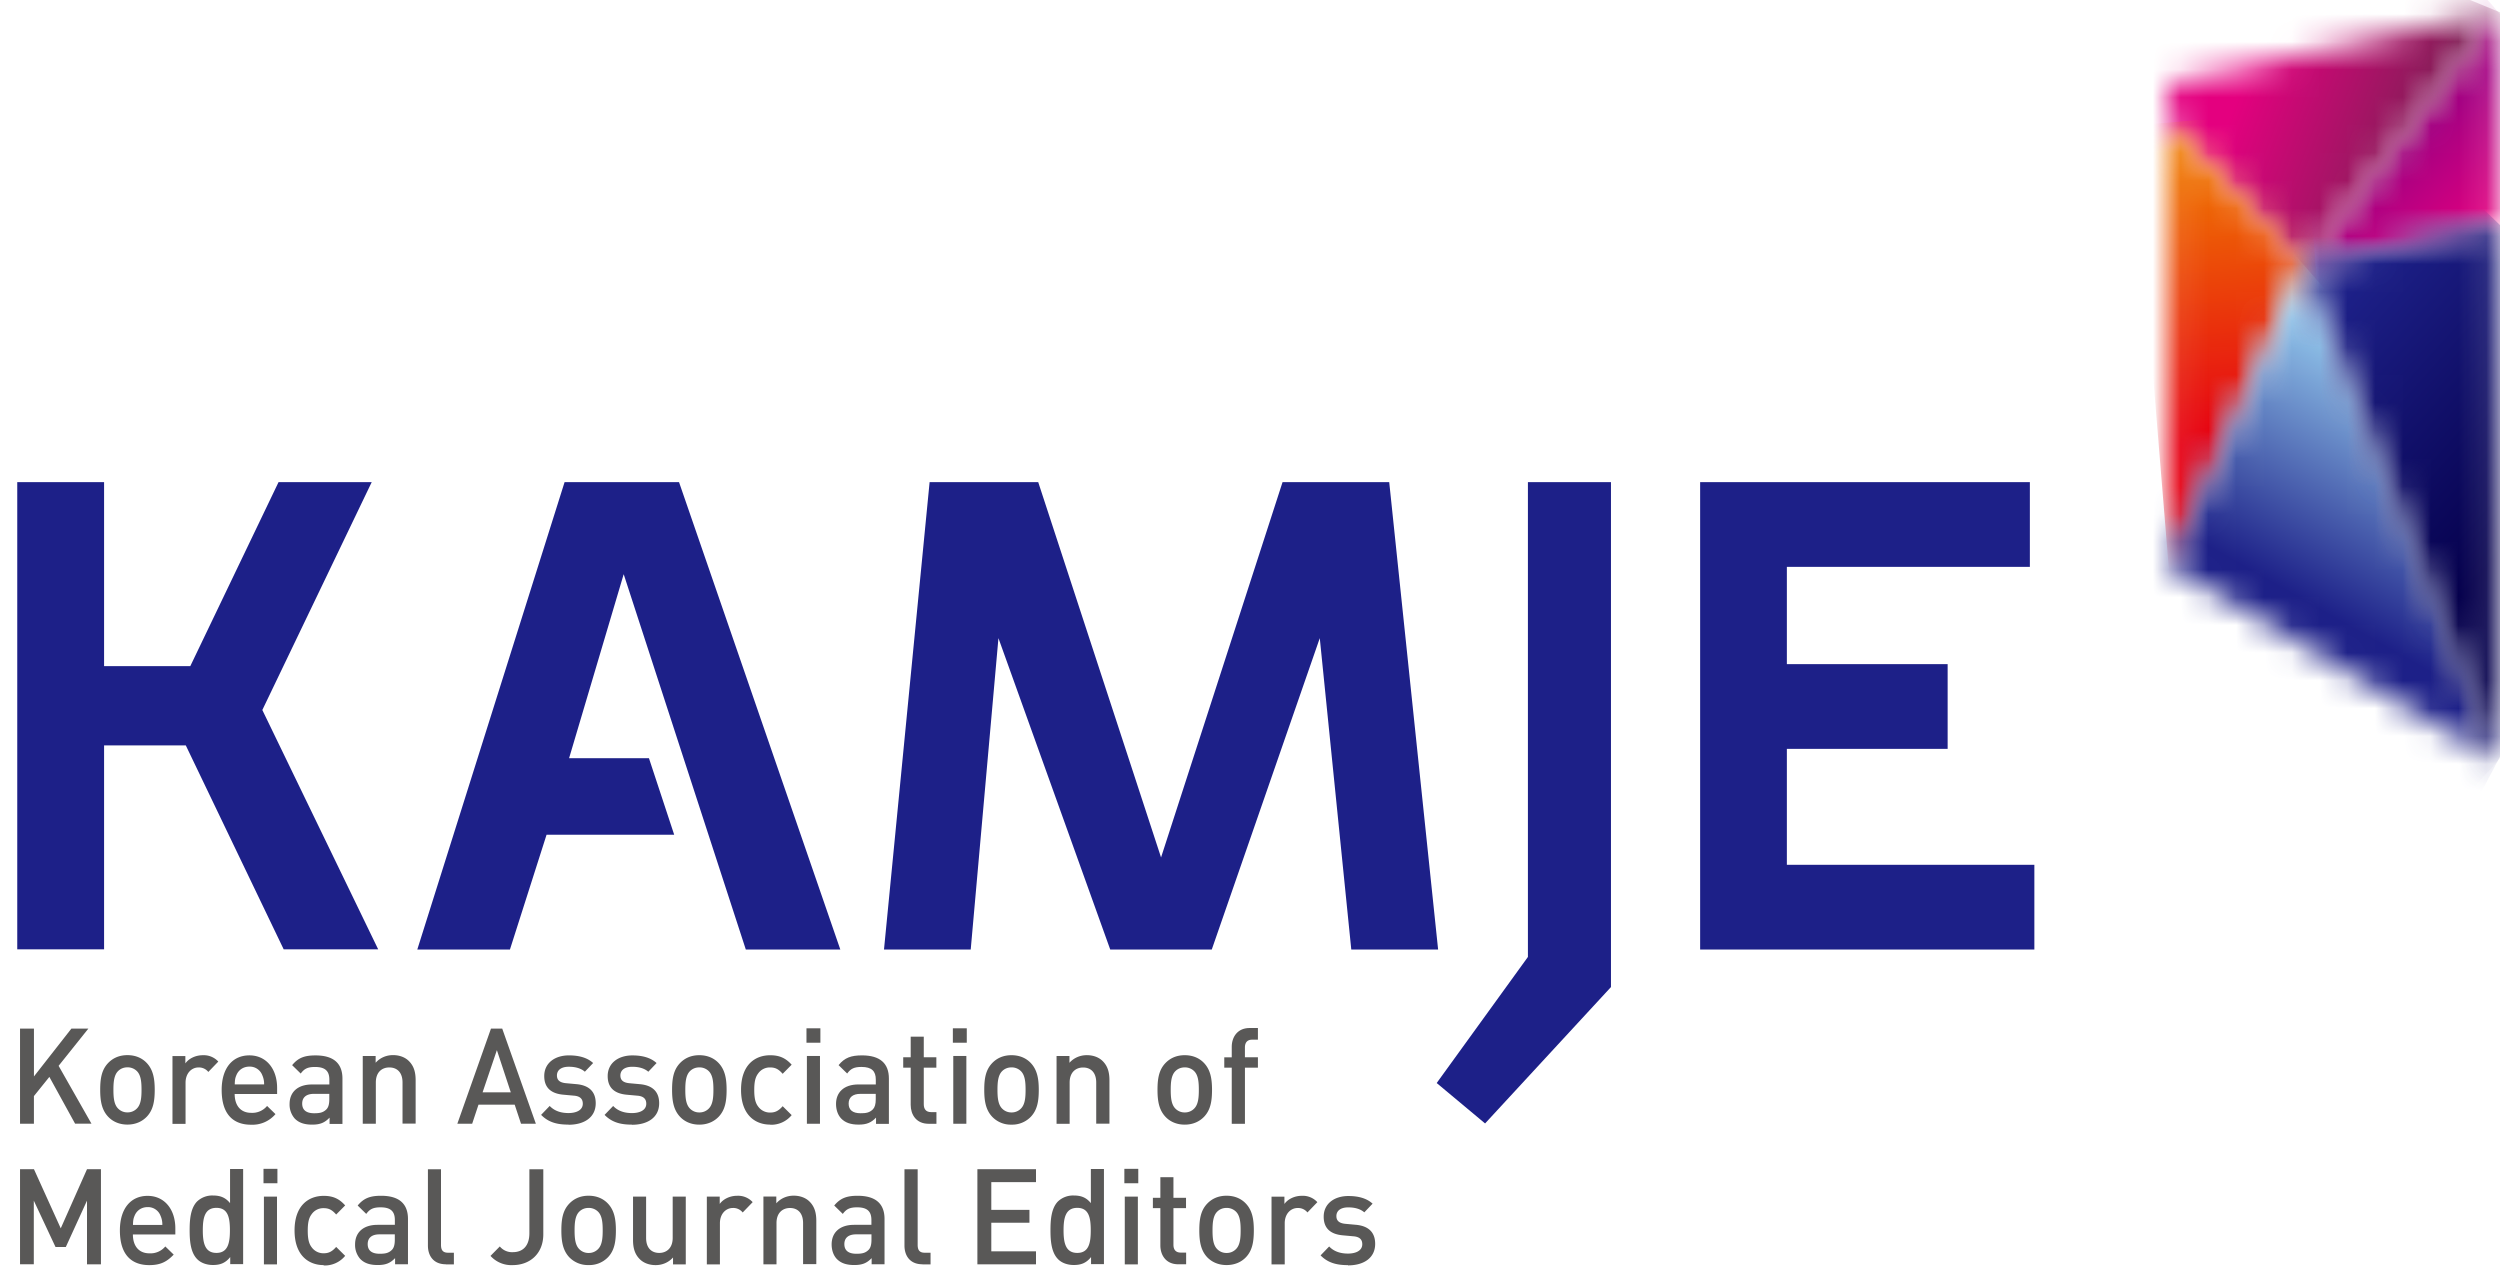 <svg xmlns="http://www.w3.org/2000/svg" width="90" height="46" fill="none" xmlns:v="https://vecta.io/nano"><mask id="A" maskUnits="userSpaceOnUse" x="82" y="0" width="8" height="10"><path d="M89.908.402l-6.962 9.155 6.962-1.546V.402z" fill="#fff"/></mask><g mask="url(#A)"><path d="M86.784-3.191L78.555 4.5l7.511 8.641 8.229-7.691-7.511-8.641z" fill="url(#F)"/></g><mask id="B" maskUnits="userSpaceOnUse" x="78" y="0" width="12" height="10"><path d="M82.947 9.558l-4.878-5.139V2.983L89.909.402l-6.962 9.155z" fill="#fff"/></mask><g mask="url(#B)"><path d="M79.669-3.799L75.043 8.316l13.255 5.442 4.626-12.115-13.255-5.442z" fill="url(#G)"/></g><mask id="C" maskUnits="userSpaceOnUse" x="78" y="4" width="5" height="17"><path d="M78.068 20.36l4.878-10.801-4.878-5.139V20.36z" fill="#fff"/></mask><g mask="url(#C)"><path d="M82.911 3.985l-6.138.54 1.33 16.251 6.137-.54-1.33-16.251z" fill="url(#H)"/></g><mask id="D" maskUnits="userSpaceOnUse" x="78" y="9" width="12" height="19"><path d="M78.068 20.357l4.878-10.801 6.962 17.852-11.841-7.052z" fill="#fff"/></mask><g mask="url(#D)"><path d="M80.8 4.386L70.82 23.295l16.362 9.285 9.979-18.909L80.8 4.386z" fill="url(#I)"/></g><mask id="E" maskUnits="userSpaceOnUse" x="82" y="8" width="8" height="20"><path d="M89.908 8.012l-6.962 1.546 6.962 17.852V8.012z" fill="#fff"/></mask><g mask="url(#E)"><path d="M86.181 4.411L73.615 18.393l13.056 12.616 12.565-13.982L86.181 4.411z" fill="url(#J)"/></g><g fill="#595857"><path d="M2.705 40.455l-.928-1.687-.556.691v.996h-.5V37.03h.501v1.722L2.57 37.03h.611L2.11 38.37l1.182 2.081h-.589l.004.004zm2.585-.26c-.155.164-.387.29-.703.29s-.549-.126-.7-.29c-.221-.24-.28-.55-.28-.962s.055-.718.28-.958c.155-.164.379-.29.7-.29s.552.126.703.29c.221.241.28.55.28.958s-.055.721-.28.962zm-.357-1.63a.47.47 0 0 0-.346-.141c-.136 0-.254.05-.342.141-.144.149-.162.405-.162.668s.018.519.162.668a.46.46 0 0 0 .342.145.46.46 0 0 0 .346-.145c.144-.149.162-.405.162-.668s-.018-.519-.162-.668zm2.568.027a.43.43 0 0 0-.353-.164c-.254 0-.468.21-.468.55v1.481h-.471v-2.44h.464v.263c.122-.172.361-.294.626-.294a.71.71 0 0 1 .56.229l-.357.37v.004zm.947.787c0 .42.214.683.596.683a.69.69 0 0 0 .571-.248l.302.294a1.09 1.09 0 0 1-.88.382c-.589 0-1.057-.321-1.057-1.252 0-.79.394-1.245.998-1.245s.998.481.998 1.172v.218H8.452l-.004-.004zm.994-.672a.48.48 0 0 0-.464-.309c-.225 0-.394.126-.468.309-.048.111-.055.183-.059.332h1.057a.76.76 0 0 0-.066-.332zm2.423 1.749v-.221c-.173.179-.335.252-.626.252s-.486-.072-.63-.221a.76.76 0 0 1-.184-.523c0-.409.272-.702.81-.702h.622v-.172c0-.309-.147-.458-.516-.458-.261 0-.386.061-.515.237l-.309-.302c.221-.271.453-.351.843-.351.644 0 .968.282.968.836v1.63h-.464v-.004zm-.011-1.077h-.552c-.28 0-.423.13-.423.351s.136.347.431.347c.18 0 .317-.015.442-.141.07-.072.103-.187.103-.359v-.199zm2.637 1.076V38.97c0-.378-.21-.542-.475-.542s-.486.168-.486.542v1.485h-.471v-2.44h.464v.244c.162-.183.39-.275.626-.275s.442.08.578.221c.181.183.236.412.236.687v1.558h-.471v.004zm4.266 0l-.228-.687h-1.303l-.228.687h-.534l1.211-3.425h.405l1.211 3.425h-.534zm-.869-2.65l-.515 1.52h1.016l-.501-1.52zm2.579 2.681c-.387 0-.711-.069-.987-.351l.309-.321c.192.202.445.256.677.256.287 0 .515-.107.515-.336 0-.164-.088-.271-.317-.29l-.375-.034c-.442-.038-.696-.244-.696-.672 0-.477.394-.744.887-.744.354 0 .655.076.873.275l-.298.313c-.147-.13-.357-.179-.578-.179-.284 0-.427.13-.427.313 0 .145.074.256.324.279l.372.034c.442.038.7.256.7.687 0 .512-.416.775-.979.775v-.004zm2.285.001c-.387 0-.711-.069-.987-.351l.309-.321c.191.202.445.256.677.256.287 0 .515-.107.515-.336 0-.164-.088-.271-.317-.29l-.376-.034c-.442-.038-.696-.244-.696-.672 0-.477.394-.744.887-.744.353 0 .655.076.873.275l-.298.313c-.147-.13-.357-.179-.578-.179-.284 0-.427.13-.427.313 0 .145.074.256.324.279l.372.034c.442.038.7.256.7.687 0 .512-.416.775-.979.775v-.004zm3.126-.29c-.155.164-.387.29-.703.29s-.549-.126-.7-.29c-.221-.241-.28-.55-.28-.962s.055-.718.28-.958c.155-.164.379-.29.7-.29s.552.126.703.29c.221.241.28.55.28.958s-.055.721-.28.962zm-.357-1.63a.47.47 0 0 0-.346-.141c-.136 0-.254.05-.342.141-.144.149-.162.405-.162.668s.018.519.162.668a.46.46 0 0 0 .342.145.46.46 0 0 0 .346-.145c.143-.149.162-.405.162-.668s-.018-.519-.162-.668zm2.206 1.919c-.53 0-1.049-.336-1.049-1.252s.519-1.245 1.049-1.245c.324 0 .552.095.773.34l-.324.328c-.147-.168-.265-.229-.449-.229a.51.51 0 0 0-.434.218c-.103.134-.14.309-.14.592s.037.462.14.596a.52.52 0 0 0 .434.218c.18 0 .302-.061.449-.229l.324.321a.95.95 0 0 1-.773.347v-.004z"/><use href="#K"/><path d="M31.537 40.456v-.222c-.173.18-.335.252-.626.252s-.486-.072-.63-.221c-.122-.13-.184-.317-.184-.523 0-.408.272-.702.81-.702h.622v-.172c0-.309-.147-.458-.516-.458-.261 0-.387.061-.515.237l-.309-.302c.221-.271.453-.351.843-.351.644 0 .968.283.968.836v1.63h-.464v-.004zm-.011-1.077h-.552c-.28 0-.423.13-.423.351s.136.347.431.347c.18 0 .317-.015.442-.141.07-.072.103-.187.103-.359v-.199zm1.903 1.077c-.442 0-.644-.328-.644-.68v-1.34h-.269v-.374h.269v-.741h.471v.741h.453v.374h-.453v1.317c0 .179.085.283.261.283h.195v.42h-.284z"/><use href="#K" x="5.27"/><path d="M37.116 40.197a.93.93 0 0 1-.703.29.92.92 0 0 1-.7-.29c-.221-.241-.28-.55-.28-.962s.055-.718.28-.958c.155-.164.379-.29.7-.29s.552.126.703.29c.221.241.28.55.28.958s-.055.721-.28.962zm-.357-1.63a.47.47 0 0 0-.346-.141c-.136 0-.254.05-.342.141-.144.149-.162.405-.162.668s.019.519.162.668a.46.46 0 0 0 .342.145.46.46 0 0 0 .346-.145c.144-.149.162-.405.162-.668s-.018-.519-.162-.668zm2.705 1.89v-1.485c0-.378-.21-.542-.471-.542s-.486.168-.486.542v1.485h-.471v-2.44h.464v.244c.162-.183.39-.275.626-.275s.442.08.578.221c.18.183.236.412.236.687v1.558h-.471l-.004.004zm3.889-.26c-.155.164-.387.29-.703.29s-.549-.126-.7-.29c-.221-.241-.28-.55-.28-.962s.055-.718.28-.958c.155-.164.379-.29.7-.29s.552.126.703.29c.221.241.28.55.28.958s-.055.721-.28.962zm-.357-1.63a.47.47 0 0 0-.346-.141c-.136 0-.254.05-.342.141-.144.149-.162.405-.162.668s.018.519.162.668a.46.46 0 0 0 .342.145.46.46 0 0 0 .346-.145c.144-.149.162-.405.162-.668s-.018-.519-.162-.668zm1.822-.13v2.02h-.475v-2.02h-.269v-.374h.269v-.374c0-.351.202-.68.644-.68h.298v.42h-.21c-.177 0-.258.107-.258.282v.351h.468v.374h-.468zM3.132 45.514v-2.291l-.762 1.668h-.372l-.781-1.668v2.291H.721V42.09h.501l.965 2.13.946-2.13h.501v3.425h-.501zm1.652-1.077c0 .42.214.683.596.683a.69.69 0 0 0 .571-.248l.302.294c-.243.252-.468.378-.88.378-.589 0-1.057-.321-1.057-1.248 0-.79.394-1.245.998-1.245s.998.481.998 1.172v.218H4.788l-.004-.004zm.994-.672a.48.48 0 0 0-.464-.309c-.225 0-.394.126-.468.309-.048.111-.055.183-.059.332h1.057a.76.76 0 0 0-.066-.332zm2.51 1.749v-.26c-.177.221-.368.286-.622.286-.236 0-.445-.08-.574-.218-.236-.244-.265-.664-.265-1.035s.029-.783.265-1.031a.79.79 0 0 1 .571-.218c.25 0 .445.061.619.275v-1.229h.471v3.425h-.464v.004zm-.497-2.031c-.427 0-.49.374-.49.809s.066.813.49.813.486-.378.486-.813-.059-.809-.486-.809z"/><use href="#L"/><path d="M11.653 45.544c-.53 0-1.049-.336-1.049-1.248s.519-1.245 1.049-1.245c.324 0 .552.095.773.344l-.324.328c-.147-.168-.265-.229-.449-.229a.51.51 0 0 0-.434.218c-.103.134-.14.309-.14.592s.037.462.14.596a.52.52 0 0 0 .434.218c.18 0 .302-.061.449-.229l.324.321a.95.95 0 0 1-.773.347v-.011zm2.57-.03v-.221c-.173.179-.335.248-.626.248s-.486-.072-.63-.221a.76.76 0 0 1-.184-.523c0-.409.272-.703.81-.703h.622v-.172c0-.309-.147-.458-.515-.458-.261 0-.387.061-.515.237l-.309-.302c.221-.267.453-.351.843-.351.644 0 .968.282.968.836v1.63h-.464zm-.011-1.077h-.552c-.28 0-.423.13-.423.351s.136.347.431.347c.18 0 .317-.015.442-.141.07-.072.103-.187.103-.359v-.198zm1.837 1.077c-.449 0-.644-.313-.644-.672v-2.749h.471v2.722c0 .187.066.283.254.283h.21v.42h-.291v-.004zm2.412.03a1.01 1.01 0 0 1-.803-.332l.335-.34a.57.57 0 0 0 .468.206c.372 0 .597-.237.597-.683v-2.302h.501v2.34c0 .71-.493 1.111-1.101 1.111h.004zm3.431-.288a.93.93 0 0 1-.703.286.93.93 0 0 1-.7-.286c-.221-.24-.28-.55-.28-.962s.055-.718.28-.958c.155-.164.379-.29.7-.29s.552.126.703.29c.221.24.28.55.28.958s-.055.722-.28.962zm-.357-1.63a.47.47 0 0 0-.346-.141c-.136 0-.254.05-.342.141-.144.149-.162.405-.162.668s.018.519.162.668a.46.46 0 0 0 .342.145.46.46 0 0 0 .346-.145c.144-.149.162-.405.162-.668s-.018-.519-.162-.668zm2.694 1.887v-.244c-.162.183-.39.275-.626.275s-.442-.08-.578-.221c-.18-.183-.236-.412-.236-.687v-1.558h.471v1.485c0 .382.21.542.471.542s.486-.168.486-.542v-1.485h.471v2.44h-.464l.004-.004zm2.509-1.862a.43.43 0 0 0-.353-.164c-.254 0-.468.21-.468.55v1.481h-.471v-2.44h.464v.264c.122-.172.361-.294.626-.294a.71.71 0 0 1 .56.229l-.357.37v.004zm2.173 1.865V44.03c0-.378-.21-.542-.471-.542s-.486.168-.486.542v1.485h-.471v-2.44h.464v.244c.162-.183.39-.275.626-.275s.442.08.578.221c.18.183.236.412.236.687v1.558h-.471l-.004.004zm2.468-.002v-.221c-.173.179-.335.248-.626.248s-.486-.072-.63-.221c-.122-.13-.184-.317-.184-.523 0-.409.272-.703.81-.703h.622v-.172c0-.309-.147-.458-.515-.458-.261 0-.387.061-.515.237l-.309-.302c.221-.267.453-.351.843-.351.644 0 .968.282.968.836v1.63h-.464zm-.007-1.077h-.552c-.28 0-.423.13-.423.351s.136.347.431.347c.18 0 .317-.015.442-.141.07-.072.103-.187.103-.359v-.198zm1.833 1.077c-.449 0-.644-.313-.644-.672v-2.749h.475v2.722c0 .187.066.283.254.283h.21v.42h-.291l-.004-.004zm1.981 0V42.09h2.11v.466h-1.609v1h1.373v.462h-1.373v1.031h1.609v.466h-2.11zm4.092 0v-.26c-.177.221-.368.286-.622.286-.236 0-.446-.08-.574-.218-.236-.244-.265-.664-.265-1.035s.029-.783.265-1.031a.79.79 0 0 1 .571-.218c.25 0 .446.061.618.275v-1.229h.471v3.425h-.464v.004zm-.497-2.031c-.427 0-.493.374-.493.809s.066.813.493.813.486-.378.486-.813-.059-.809-.486-.809z"/><use href="#L" x="30.991"/><path d="M42.417 45.514c-.442 0-.644-.328-.644-.68v-1.34h-.269v-.374h.269v-.741h.471v.741h.453v.374h-.453v1.317c0 .179.085.282.262.282h.195v.42h-.283zm2.441-.258c-.155.164-.387.286-.703.286s-.549-.126-.7-.286c-.221-.24-.28-.55-.28-.962s.055-.718.28-.958c.155-.164.379-.29.7-.29s.552.126.703.29c.221.24.28.55.28.958s-.055.722-.28.962zm-.357-1.63a.47.47 0 0 0-.346-.141c-.136 0-.254.05-.342.141-.144.149-.162.405-.162.668s.018.519.162.668a.46.46 0 0 0 .342.145.46.46 0 0 0 .346-.145c.144-.149.162-.405.162-.668s-.018-.519-.162-.668zm2.57.026a.43.43 0 0 0-.353-.164c-.254 0-.468.21-.468.55v1.481h-.475v-2.44h.464v.264c.121-.172.361-.294.626-.294a.71.71 0 0 1 .56.229l-.357.37.004.004zm1.457 1.893c-.383 0-.711-.069-.987-.351l.309-.321c.191.202.446.256.677.256.287 0 .515-.107.515-.336 0-.164-.088-.267-.317-.286l-.376-.034c-.442-.038-.696-.244-.696-.672 0-.477.394-.744.887-.744.353 0 .655.076.873.275l-.298.313c-.147-.13-.357-.179-.578-.179-.284 0-.427.13-.427.313 0 .145.074.256.324.279l.372.034c.442.038.7.256.7.687 0 .512-.416.775-.979.775v-.008z"/></g><path d="M61.205 17.357v16.825h3.122 8.91v-3.05h-8.91v-4.173h5.788v-3.05h-5.788v-3.501h8.748v-3.05h-11.87zM39.968 34.182h3.656l3.888-11.209 1.134 11.209h3.126l-1.76-16.825h-3.84l-4.374 13.511-4.422-13.511h-3.91l-1.642 16.825h3.122l.998-11.209 4.024 11.209zm-24.946 0h3.336l1.318-4.131h4.595l-.909-2.756h-2.875l1.966-6.624 4.396 13.511h3.402l-5.806-16.825h-4.12l-5.302 16.825zm-1.64-16.826h-3.354L6.851 23.98H3.747v-6.624H.621v16.821h3.126v-7.342h2.942l3.524 7.342h3.402L9.444 25.56l3.94-8.208v.004zm44.613.001v18.177l-4.532 4.91-1.742-1.455 3.284-4.539V17.357h2.99z" fill="#1d2088"/><defs><linearGradient id="F" x1="89.298" y1="8.457" x2="86.585" y2="5.553" href="#M"><stop stop-color="#e4007f"/><stop offset="1" stop-color="#a50082"/></linearGradient><linearGradient id="G" x1="87.258" y1="5.198" x2="80.834" y2="2.745" href="#M"><stop stop-color="#811f56"/><stop offset="1" stop-color="#e4007f"/></linearGradient><linearGradient id="H" x1="80.989" y1="15.811" x2="80.012" y2="4.708" href="#M"><stop stop-color="#e60013"/><stop offset="1" stop-color="#f08300"/></linearGradient><linearGradient id="I" x1="87.414" y1="12.804" x2="82.543" y2="21.389" href="#M"><stop stop-color="#9fd9f6"/><stop offset="1" stop-color="#1d2088"/></linearGradient><linearGradient id="J" x1="81.311" y1="14.075" x2="89.062" y2="21.04" href="#M"><stop stop-color="#1d2088"/><stop offset="1" stop-color="#05004c"/></linearGradient><path id="K" d="M29.033 37.538v-.519h.501v.519h-.501zm.015 2.917v-2.44h.471v2.44h-.471z"/><path id="L" d="M9.486 42.597v-.519h.501v.519h-.501zm.015 2.921v-2.44h.471v2.44h-.471z"/><linearGradient id="M" gradientUnits="userSpaceOnUse"/></defs></svg>